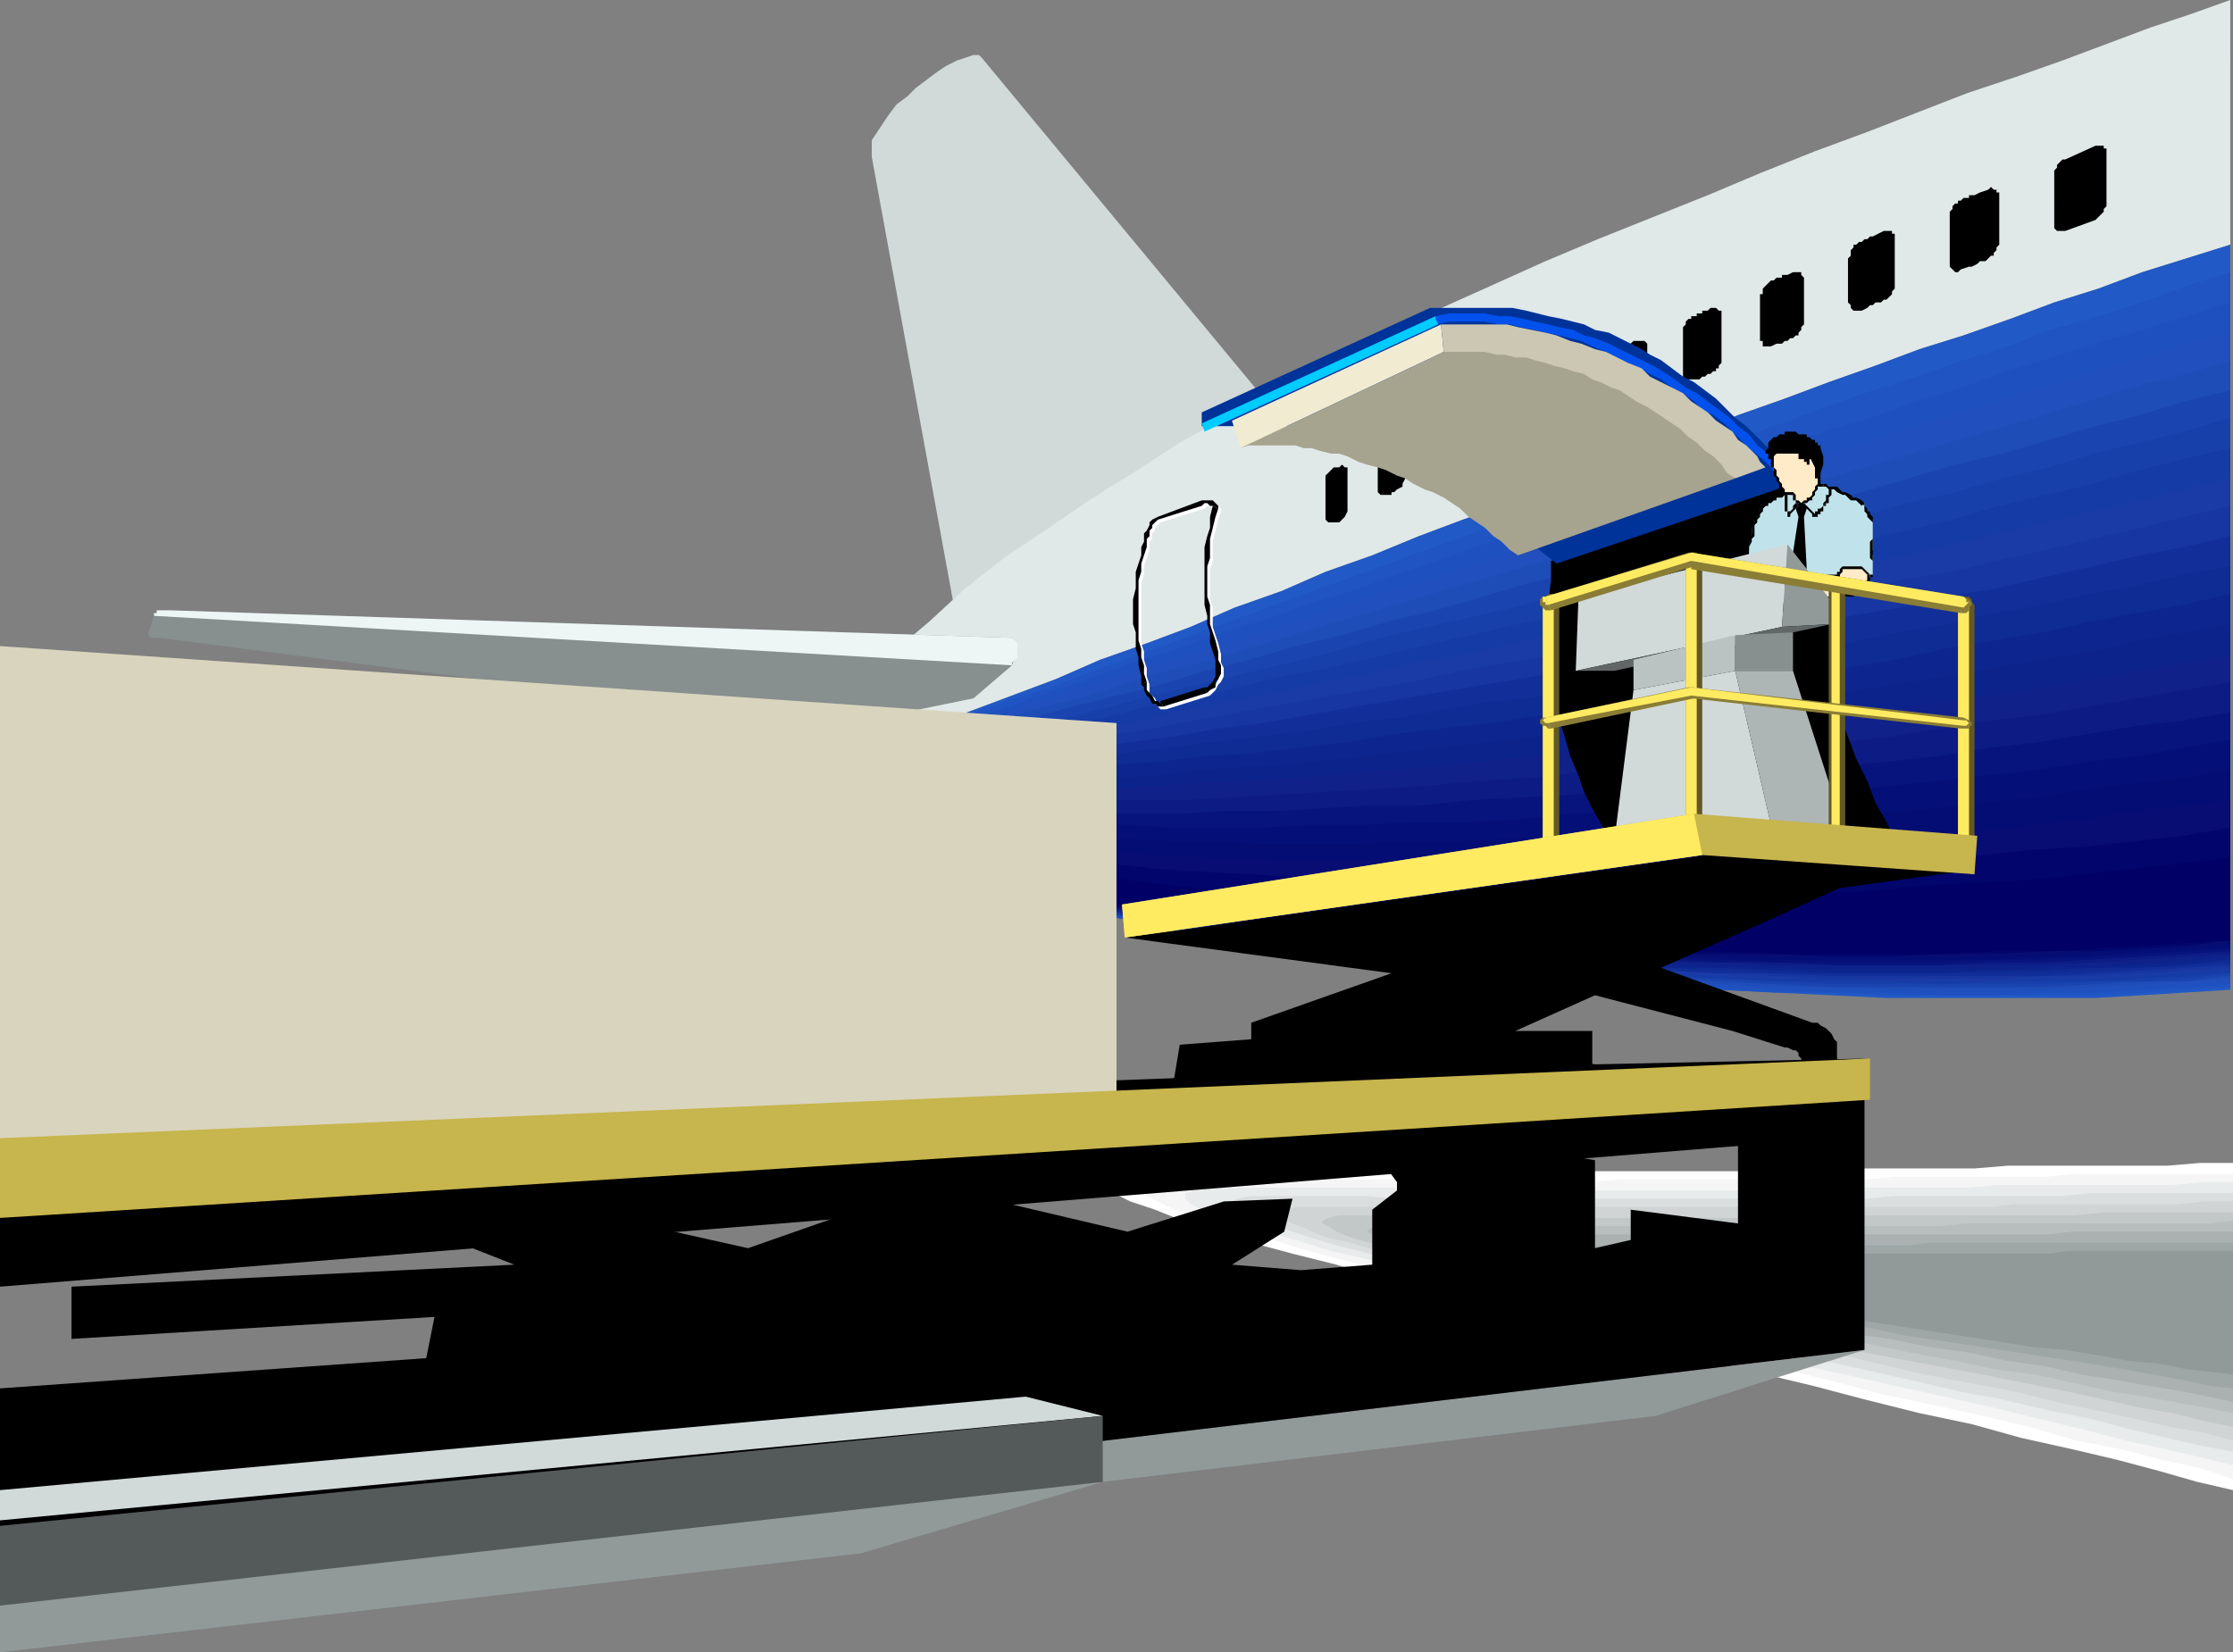 <svg xmlns="http://www.w3.org/2000/svg" fill-rule="evenodd" height="601" preserveAspectRatio="none" stroke-linecap="round" width="812"><rect width="100%" height="100%" fill="#808080" stroke="none"/><style>.brush0{fill:#fff}.pen1{stroke:none}.brush9{fill:#919999}.brush10{fill:#000}.brush11{fill:#d1d9d9}.brush41{fill:#878f8f}.brush44{fill:#c7b54d}.brush46{fill:#c0e3eb}.brush47{fill:#ffebc7}.brush51{fill:#635926}.brush52{fill:#ffeb61}.brush53{fill:#8a7d36}</style><path class="pen1 brush0" d="M812 423h-12l-12 1h-58l-12 1h-57l-11 1H466l-13-1h-47l-5 1-3 2v2l2 2 5 2 6 3 9 3 10 4 12 4 13 4 15 4 16 4 16 5 18 5 19 4 19 5 20 5 20 5 20 5 20 5 21 5 19 5 20 5 19 4 18 5 18 4 17 4 15 4 14 4 13 3V423z"/><path class="pen1" style="fill:#f5f5f5" d="M812 427h-57l-11 1h-55l-11 1h-89l-11 1h-24l-12-1h-75l-13-1h-24l-8 1-5 1-2 1v2l2 2 4 2 6 3 8 3 10 3 12 3 12 4 14 4 16 4 16 5 17 4 18 4 18 5 19 5 19 4 20 5 19 4 20 5 19 5 19 4 18 4 17 4 17 5 16 3 15 4 14 3 12 4V427z"/><path class="pen1" style="fill:#e8ebeb" d="M812 430h-11l-11 1h-64l-11 1h-63l-10 1H518l-12-1h-67l-5 1-3 1v2l2 2 4 2 6 2 8 3 9 3 11 3 13 4 13 3 15 4 15 4 17 4 17 4 17 5 19 4 18 4 19 4 18 5 19 4 18 4 18 4 18 4 16 4 17 4 15 4 14 3 13 3 12 3V430z"/><path class="pen1" style="fill:#dbdede" d="M812 434h-52l-10 1h-61l-10 1H508l-12-1h-41l-5 1-2 1v2l2 1 4 2 5 3 8 2 9 3 10 3 12 3 13 4 14 3 15 4 15 4 17 3 17 4 17 4 18 4 17 4 18 4 18 4 18 4 17 4 16 3 17 4 15 3 15 4 13 3 13 3 11 2v-94z"/><path class="pen1" style="fill:#d1d4d4" d="M812 437h-10l-10 1h-59l-9 1H471l-4 1-3 1v1l2 1 4 2 5 2 7 3 9 2 10 3 11 3 12 3 14 3 14 3 15 4 16 3 16 4 16 4 17 3 17 4 17 3 17 4 17 4 16 3 16 3 16 4 14 3 14 3 13 3 12 2 11 3v-87z"/><path class="pen1" style="fill:#c2c7c7" d="M812 441h-47l-10 1h-91l-10 1h-97l-11-1h-59l-4 1-2 1v1l2 1 3 2 5 2 7 2 8 2 10 3 10 3 12 2 13 3 13 3 15 3 15 3 15 4 16 3 16 3 16 3 16 4 16 3 16 3 16 3 15 3 15 3 14 3 13 3 12 2 12 3 10 2v-78z"/><path class="pen1" style="fill:#b8bdbd" d="m812 444-9 1h-88l-9 1H539l-10-1h-19l-6 1h-4l-2 1-1 1 2 1 3 2 6 2 6 2 8 2 9 2 10 2 11 3 12 2 13 3 13 3 14 2 15 3 15 3 15 3 16 3 15 3 15 3 16 3 14 3 15 2 14 3 13 3 13 2 11 2 11 2 10 2v-70z"/><path class="pen1" style="fill:#abb0b0" d="M812 448h-59l-8 1H516l-2 1v1l2 1 3 2 4 1 7 2 7 2 8 2 10 2 11 2 11 2 12 3 13 2 13 2 14 3 14 3 15 2 14 3 15 2 15 3 14 2 14 3 14 2 13 3 13 2 11 2 12 2 10 2 9 2v-62z"/><path class="pen1" style="fill:#9ea6a6" d="M812 452H702l-8 1H577l-9-1h-32l-4 1h-1v1l1 1 3 1 5 2 5 1 7 2 8 1 9 2 10 2 11 2 12 2 12 2 12 2 13 3 14 2 13 2 14 2 14 3 14 2 13 2 13 2 13 2 13 2 12 2 11 2 11 2 9 2 9 1v-53z"/><path class="pen1 brush9" d="M812 455h-60l-7 1H549l-2 1 2 1 2 1 5 1 5 2 6 1 8 1 9 2 9 1 10 2 11 2 11 2 12 2 13 1 12 2 13 2 13 2 13 2 13 2 13 2 12 2 12 1 12 2 11 2 11 1 10 2 9 1 8 1v-45zM0 572l678-81-76 24-201 24-88 26L0 601v-29z"/><path class="pen1 brush10" d="M678 399v92L0 572v-67l155-11 3-15-132 8v-19l161-8-38-15-11 9-15-11-42 5-26-2-9-12 132-1 94 21 40-14-20-15 64-5 3 16 51 12 35-11 25-1-3 12-19 12 25 2 26-2v-20l9-7v-3l-8-11v-11l68-3v15l12 2v32l13-3v-11l39 5v-46h46z"/><path class="pen1 brush11" d="M463 149 357 21l-1-1h-2l-3 1-3 1-4 2-3 2-4 3-4 3-3 3-4 3-3 4-2 3-2 3-2 3v6l32 175 114-83z"/><path class="pen1" style="fill:#e0e8e8" d="m811 0-14 5-15 5-16 6-16 6-17 6-18 6-18 7-18 7-19 7-20 8-19 8-20 8-20 8-19 8-20 9-20 9-19 9-19 10-19 9-18 10-18 10-17 11-16 10-16 11-15 10-14 11-13 12-13 11-11 11-9 12-9 12-7 12 15-6 16-7 16-6 16-6 16-6 16-6 16-7 17-6 16-6 16-7 17-6 16-7 17-6 17-7 16-6 17-6 17-7 16-6 17-6 16-6 17-7 17-6 16-6 17-6 16-6 16-5 17-6 16-6 16-5 16-6 16-5 16-5V0z"/><path class="pen1" style="fill:#2159c7" d="m811 360-16 1-16 1-17 1h-76l-20-1-21-1-20-1-21-1-21-1-21-2-21-2-20-2-20-3-20-2-20-3-19-3-18-3-17-4-17-3-15-4-15-4-14-4-12-5-12-5-9-4-9-5-7-6-5-5-3-5 15-6 16-7 16-6 16-6 16-6 16-6 16-7 17-6 16-6 16-7 17-6 16-7 17-6 17-7 16-6 17-6 17-7 16-6 17-6 16-6 17-7 17-6 16-6 17-6 16-6 16-5 17-6 16-6 16-5 16-6 16-5 16-5v271z"/><path class="pen1" style="fill:#1f54c2" d="m811 359-16 1-16 1-17 1h-76l-20-1h-21l-20-1-21-1-21-2-21-2-21-1-20-3-20-2-20-3-20-2-19-3-18-4-17-3-17-3-15-4-15-4-14-5-12-4-12-5-9-4-9-5-7-6-5-5-3-5 15-6 15-6 16-5 15-6 16-6 16-5 16-6 16-6 17-6 16-6 17-6 16-6 17-6 16-6 17-6 17-6 17-6 16-6 17-6 17-6 17-6 17-6 16-6 17-6 16-5 17-6 16-5 16-6 17-5 16-5 16-6 16-5v260z"/><path class="pen1" style="fill:#1e51bf" d="m811 358-16 1-16 1-17 1h-18l-19 1h-19l-20-1h-20l-21-1-20-1-21-1-21-1-21-2-21-2-20-2-20-2-20-3-20-3-19-3-18-3-17-3-17-4-15-3-15-4-14-5-12-4-12-5-9-4-9-5-7-6-5-5-3-5 14-5 15-6 16-5 15-5 15-5 16-6 16-5 16-6 16-5 17-6 16-5 17-6 16-5 17-6 17-6 17-6 17-5 17-6 17-6 16-5 17-6 17-5 17-6 17-5 17-6 16-5 17-6 16-5 16-5 17-5 16-5 16-5v248z"/><path class="pen1" style="fill:#214fbd" d="m811 357-16 1-16 1-17 1h-18l-19 1h-19l-20-1h-20l-21-1-20-1-21-1-21-1-21-2-21-2-20-2-20-2-20-2-20-3-19-3-18-3-17-3-17-4-15-4-15-4-14-4-12-4-12-5-9-4-9-5-7-6-5-5-3-5 14-5 15-4 14-5 15-5 16-5 15-5 16-5 16-5 16-5 16-5 17-5 16-5 17-6 17-5 17-5 17-6 17-5 17-5 17-6 17-5 17-5 17-6 17-5 17-5 17-6 17-5 16-5 17-5 16-5 17-5 16-5 16-4v236z"/><path class="pen1" style="fill:#1f4db8" d="m811 356-16 1-16 1-17 1-18 1h-58l-20-1h-21l-20-1-21-1-21-2-21-1-21-2-20-2-20-2-20-3-20-2-19-3-18-3-17-4-17-3-15-4-15-4-14-4-12-4-12-5-9-4-9-5-7-6-5-5-3-5 14-4 14-4 14-5 15-4 15-4 15-5 16-4 16-5 16-5 16-4 17-5 16-5 17-5 17-5 17-5 17-5 17-5 17-5 17-5 17-5 18-5 17-5 17-5 17-5 17-5 17-5 17-5 17-5 16-5 16-5 17-4 16-5v225z"/><path class="pen1" style="fill:#1a45b0" d="m811 355-16 2h-16l-17 1-18 1h-78l-21-1-20-1-21-1-21-1-21-2-21-2-20-2-20-2-20-2-20-3-19-3-18-3-17-3-17-3-15-4-15-4-14-4-12-4-12-5-9-4-9-5-7-6-5-5-3-5 13-4 14-3 14-4 15-4 14-4 16-4 15-4 16-4 16-4 16-5 16-4 17-5 17-4 17-5 17-4 17-5 17-5 17-4 18-5 17-5 17-5 18-5 17-4 17-5 17-5 17-5 17-4 17-5 17-5 16-4 16-5 17-4v213z"/><path class="pen1" style="fill:#1740ab" d="m811 354-16 2-16 1h-17l-18 1h-78l-21-1-20-1-21-1-21-1-21-1-21-2-20-2-20-2-20-2-20-3-19-3-18-3-17-3-17-3-15-4-15-4-14-4-12-4-12-5-9-5-9-5-7-5-5-5-3-5 13-3 13-3 14-3 14-4 15-3 15-4 15-3 16-4 15-4 17-4 16-4 17-4 16-4 17-5 17-4 18-4 17-4 17-5 18-4 17-5 18-4 17-5 18-5 17-4 17-5 18-4 17-5 17-4 16-5 17-4 16-4 17-5v202z"/><path class="pen1" style="fill:#153ba6" d="m811 354-16 1-16 1-17 1h-37l-19 1-20-1h-41l-20-1-21-1-21-1-21-2-21-2-20-1-20-3-20-2-20-2-19-3-18-3-17-3-17-4-15-3-15-4-14-4-12-4-12-5-9-5-9-5-7-5-5-5-3-5 12-3 13-2 14-3 14-3 14-3 15-3 15-3 16-3 15-4 16-3 17-4 16-4 17-3 17-4 17-4 18-4 17-4 18-4 17-5 18-4 17-4 18-4 18-5 17-4 18-4 17-4 17-5 17-4 17-4 17-5 16-4 17-4v191z"/><path class="pen1" style="fill:#1a3ba6" d="m811 353-16 1-16 1-17 1h-18l-19 1h-39l-20-1h-21l-20-1-21-1-21-1-21-2-21-1-20-2-20-2-20-2-20-3-19-2-18-3-17-3-17-4-15-3-15-4-14-4-12-4-12-5-9-5-9-5-7-5-5-5-3-5 12-2 12-2 14-2 13-3 14-2 15-3 15-3 15-2 16-3 16-4 16-3 17-3 17-4 17-3 17-4 18-3 17-4 18-4 17-4 18-4 18-4 18-4 18-4 17-4 18-4 18-4 17-4 17-4 17-4 17-4 16-4 17-4v179z"/><path class="pen1" style="fill:#1736a1" d="m811 352-16 1-16 1-17 1h-18l-19 1h-59l-21-1-20-1-21-1-21-1-21-1-21-2-20-1-20-3-20-2-20-2-19-3-18-3-17-3-17-3-15-4-15-3-14-4-12-5-12-4-9-5-9-5-7-5-5-5-3-5 11-2 13-1 12-2 14-2 14-2 14-2 15-2 15-3 16-2 16-3 16-3 17-3 16-3 18-3 17-3 18-4 17-3 18-3 18-4 18-4 18-3 18-4 18-4 18-4 17-4 18-3 17-4 18-4 17-4 17-4 16-4 17-4v168z"/><path class="pen1" style="fill:#122e99" d="m811 351-16 1-16 1-17 1-18 1h-78l-21-1h-20l-21-1-21-1-21-2-21-1-20-2-20-2-20-2-20-2-19-3-18-3-17-3-17-3-15-4-15-4-14-4-12-4-12-4-9-5-9-5-7-5-5-5-3-5 11-1 12-1 12-1 13-2 14-1 14-2 15-2 15-2 15-2 16-2 17-3 16-2 17-3 17-3 18-3 17-3 18-3 18-3 18-3 18-4 18-3 18-3 19-4 18-4 18-3 17-4 18-3 17-4 18-4 17-4 16-3 17-4v156z"/><path class="pen1" style="fill:#0f2b94" d="m811 350-16 1-16 1-17 1-18 1h-99l-20-1-21-1-21-1-21-1-21-2-20-1-20-2-20-2-20-3-19-2-18-3-17-3-17-3-15-4-15-4-14-4-12-4-12-4-9-5-9-5-7-5-5-5-3-5 10-1h12l12-1 13-1 13-1 14-1 15-1 15-2 15-2 16-2 16-2 17-2 17-2 17-3 18-2 17-3 18-3 18-2 19-3 18-3 18-4 18-3 19-3 18-3 18-4 18-3 17-4 18-3 17-4 17-3 17-4 17-3v144z"/><path class="pen1" style="fill:#0d268f" d="m811 349-16 2-16 1h-17l-18 1h-19l-19 1h-40l-21-1-20-1h-21l-21-1-21-2-21-1-20-2-20-2-20-2-20-2-19-3-18-2-17-3-17-4-15-3-15-4-14-4-12-4-12-4-9-5-9-5-7-5-5-5-3-5h33l12-1h14l13-1 15-1 15-1 15-2 16-1 16-2 17-1 17-2 17-2 18-3 17-2 18-2 19-3 18-3 18-2 19-3 18-3 18-3 19-3 18-3 18-4 18-3 18-3 17-4 17-3 17-3 17-4v133z"/><path class="pen1" style="fill:#0c238c" d="m811 348-16 2-16 1-17 1h-18l-19 1h-59l-21-1h-20l-21-1-21-1-21-1-21-2-20-1-20-2-20-2-20-3-19-2-18-3-17-3-17-3-15-3-15-4-14-4-12-4-12-4-9-5-9-5-7-5-5-5-3-5h10l10 1h51l14-1h15l15-1 16-1 16-2 16-1 17-1 18-2 18-2 17-2 18-2 19-2 18-3 19-2 18-3 19-3 18-2 19-3 18-3 19-3 18-3 17-3 18-3 17-4 17-3 17-3v121z"/><path class="pen1" style="fill:#10218a" d="m811 348-16 1-16 1-17 1h-18l-19 1h-80l-20-1-21-1-21-1-21-1-21-1-20-2-20-2-20-2-20-2-19-2-18-3-17-3-17-3-15-3-15-4-14-4-12-4-12-4-9-5-9-5-7-5-5-5-3-5 9 1 10 1 12 1h12l12 1h28l14-1h16l15-1 16-1 17-1 17-1 18-1 17-2 18-1 19-2 18-2 19-2 18-2 19-3 19-2 18-2 19-3 19-3 18-3 18-2 18-3 18-3 17-3 17-3 17-3v110z"/><path class="pen1" style="fill:#0d1c85" d="m811 347-16 1-16 1-17 1-18 1h-99l-20-1h-21l-21-1-21-1-21-2-20-1-20-2-20-2-20-2-19-3-18-2-17-3-17-3-15-4-15-3-14-4-12-4-12-4-9-5-9-5-7-5-5-5-3-5 9 1 10 2 11 1 11 1 13 1 13 1h75l17-1 17-1 17-1 18-1 18-1 19-2 18-1 19-2 19-2 19-2 18-2 19-3 19-2 19-2 18-3 19-3 18-2 17-3 18-3 17-3 17-3v99z"/><path class="pen1" style="fill:#08147d" d="m811 346-16 1-16 1-17 1-18 1h-19l-19 1h-40l-21-1h-20l-21-1-21-1-21-1-21-1-20-2-20-2-20-1-20-3-19-2-18-3-17-2-17-3-15-4-15-3-14-4-12-4-12-4-9-5-9-5-7-5-5-5-3-5 8 2 10 2 10 2 12 1 12 2 13 1 14 1h14l15 1h32l16-1h18l17-1 18-1h18l19-2 18-1 19-1 19-2 19-2 19-2 19-2 19-2 19-2 19-2 18-3 18-2 18-3 18-3 17-2 17-3v87z"/><path class="pen1" style="fill:#050f78" d="m811 345-16 1-16 1-17 1-18 1h-19l-19 1h-61l-20-1-21-1h-21l-21-1-21-2-20-1-20-2-20-2-20-2-19-2-18-3-17-3-17-3-15-3-15-3-14-4-12-4-12-5-9-4-9-5-7-5-5-5-3-5 8 2 9 3 10 2 11 2 12 2 13 2 14 1 14 1 15 1h15l16 1h34l18-1h18l18-1h19l19-1 18-2 20-1 19-1 19-2 19-2 19-2 19-2 19-2 19-2 18-2 18-3 18-2 17-3 17-3v76z"/><path class="pen1" style="fill:#030d73" d="m811 344-16 1-16 1-17 1-18 1-19 1h-80l-20-1h-21l-21-1-21-1-21-1-20-2-20-1-20-2-20-2-19-2-18-3-17-3-17-3-15-3-15-4-14-3-12-4-12-5-9-4-9-5-7-5-5-5-3-5 7 3 9 3 10 3 11 2 12 3 12 2 14 1 14 2 15 1 15 1 16 1h17l17 1h36l18-1h19l19-1 19-1 19-1 19-1 20-1 19-2 19-2 19-1 19-2 19-2 19-2 18-3 17-2 18-2 17-3v64z"/><path class="pen1" style="fill:#080d73" d="m811 343-16 1-16 1-17 1-18 1-19 1H625l-21-1-21-1-21-1-21-1-20-1-20-2-20-2-20-2-19-2-18-2-17-3-17-3-15-3-15-4-14-3-12-4-12-5-9-4-9-5-7-5-5-5-3-5 7 3 8 4 10 3 10 3 12 3 12 2 13 3 15 2 14 1 16 2 16 1 17 1h17l18 1h55l19-1h19l20-1 19-1 20-1 19-1 19-1 20-2 19-2 19-1 18-2 18-2 18-3 18-2 17-2v52z"/><path class="pen1" style="fill:#02056b" d="m811 342-16 2-16 1-17 1h-18l-19 1h-19l-20 1h-20l-21-1h-41l-21-1-21-1-21-1-20-2-20-1-20-2-20-2-19-2-18-3-17-2-17-3-15-3-15-4-14-3-12-4-12-5-9-4-9-5-7-5-5-5-3-5 7 4 8 4 9 4 10 3 11 4 12 2 13 3 14 2 15 2 15 2 17 2 16 1 18 1 17 1 19 1h75l20-1h20l19-1 20-1 20-1 19-2 19-1 19-2 19-2 18-1 18-2 18-2 17-3v41z"/><path class="pen1" style="fill:#006" d="m811 342-16 1-16 1-17 1-18 1h-19l-19 1h-61l-20-1h-21l-21-1-21-1-21-1-20-1-20-2-20-1-20-2-19-2-18-3-17-3-17-3-15-3-15-3-14-4-12-4-12-4-9-4-9-5-7-5-5-5-3-5 6 4 8 5 9 4 10 4 10 4 12 3 13 3 14 3 15 3 15 2 16 2 17 2 17 1 18 1 18 1 19 1h38l20 1 20-1h19l20-1h20l20-1 19-1 20-2 19-1 19-1 18-2 18-2 18-2 17-2v30z"/><path class="pen1 brush0" d="M444 241v-3l-1-4-1-3-1-3v-7l-1-3v-11l1-3v-7l1-4 1-4 1-3-2-1-1 4v4l-1 3-1 4v25l1 3 1 3v4l1 3 1 3h1zm-4 12 1-1 1-1 1-2 1-1 1-2v-3l-1-2h-1v6l-1 2-1 1-1 1h-1l1 2z"/><path class="pen1 brush0" d="m424 258 16-5-1-2-16 5 1 2z"/><path class="pen1 brush0" d="m416 250 1 1v1l1 2 1 1 1 1 1 1 1 1h2l-1-2h-2l-1-2-1-1-1-1v-3l-2 1z"/><path class="pen1 brush0" d="m416 200-1 3v3l-1 3v6l-1 4v9l1 3v6l1 3v3l1 4v3l2-1-1-3v-3l-1-3v-3l-1-3v-22l1-3v-3l1-3 1-3h-2zm6-11-2 1-1 1-1 1v2l-1 1v3l-1 2h2v-3l1-1v-2l1-1v-1l1-1 1-1v-1zm16-6-16 6v1l16-5v-2zm6 3v-1l-1-1-1-1h-4v2l1-1h1l1 1h1l2 1z"/><path class="pen1 brush10" d="M443 240v-3l-1-4-1-3-1-3v-7l-1-3v-11l1-3v-7l1-4 1-4 1-3-2-1-1 4v4l-1 3-1 4v21l1 4v3l1 3v4l1 3 1 3h1zm-4 12 1-1 2-1v-2l1-1 1-2v-3l-1-2h-1v6l-1 2-1 1-1 1h-1l1 2z"/><path class="pen1 brush10" d="m423 257 16-5-1-2-16 5 1 2z"/><path class="pen1 brush10" d="m415 249 1 1v1l1 2 1 1 1 2h1l1 1h2l-1-2v1l-1-1h-1l-1-2-1-1-1-1v-3l-2 1z"/><path class="pen1 brush10" d="M415 199v3l-1 3-1 3v6l-1 4v9l1 3v6l1 3v3l1 4v3l2-1-1-3v-3l-1-3v-3l-1-3v-22l1-3v-3l1-3 1-3h-2zm6-11-2 1-1 1v1l-1 2-1 1v3l-1 2h2v-3l1-1v-2l1-1v-1l1-1 1-1v-1zm16-6-16 6v1l16-5v-2zm6 3v-1l-1-1-1-1h-4v2l1-1h1l1 1h1l2 1zm121 19v7l-1 8v7l1 8v7l1 7 1 7 1 7 2 6 2 7 3 7 2 6 3 6 4 7 4 6 4 5 99-5-4-8-4-7-3-8-4-8-3-8-3-8-2-8-3-8-2-8-2-9-1-8-1-9-1-8-1-9v-19l-92 30zM751 58l11-5h3v1h1v21l-1 1v1l-1 1-1 1-1 1-11 4h-3l-1-1V62l1-1v-1l1-1 1-1h1zm-38 15 1-1h2v-1h2l2-1 3-1 1-1 1 1h1v1h1v19l-1 1v1l-1 1v1h-1l-1 1-1 1h-2l-1 1-2 1h-1l-3 1-1 1h-1l-1-1-1-1V77l1-1v-1l1-1h1v-1h1zm-36 15 1-1h1l1-1h1l2-1 2-1h3v1h1v20l-1 1v1l-1 1-1 1h-1l-1 1h-2l-1 1h-1l-1 1-2 1h-3l-1-1v-1l-1-1V94l1-1v-2l1-1v-1h1l1-1h1zm-33 14h1l1-1h2v-1h2l2-1h3v1l1 1v17l-1 1v1l-1 1v1h-1l-1 1h-1l-1 1h-1l-1 1h-2l-2 1h-3v-2h-1v-17h1v-2l1-1 1-1 1-1zm-28 13h1v-1h2v-1h2l1-1h2l1 1h1v19l-1 1v1h-1v1h-1l-1 1h-1l-1 1h-1l-1 1h-5l-1-1v-18l1-1v-1l1-1h1v-1h1zm-26 11h1v-1h2l1-1h4l1 1v18h-1v1l-1 1-1 1h-2v1h-2l-1 1h-4v-1l-1-1v-15l1-1v-1l1-1v-1h1l1-1zm-86 33h2l1-1h3v1l1 1v14l-1 2v1l-2 1-1 1h-1v1h-4l-1-1v-17l1-1 1-1 1-1zm-19 11h2l1-1 1 1h1v16l-1 2-1 1-1 1h-4l-1-1v-16l1-1 1-1 1-1z"/><path class="pen1" style="fill:#039" d="m437 150 83-38h30l5 1 4 1 4 1 5 1 4 1 4 1 4 2 5 1 4 2 4 2 4 2 3 2 4 2 4 3 4 3 4 2 4 3 4 3 4 4 3 3 4 3 4 4 4 4 4 4 4 4 4 4-89 30-5-4-5-4-4-3-4-4-5-3-4-3-4-3-4-3-4-2-4-2-4-3-3-2-4-2-4-2-4-1-3-2-4-1-4-1-3-1-4-1-4-1-4-1h-3l-4-1h-34v-5z"/><path class="pen1" style="fill:#0251ed" d="m652 175-3-3-3-4-3-3-4-3-3-4-4-3-3-3-4-3-4-3-4-3-4-2-4-3-3-2-5-3-4-2-4-2-4-2-4-2-5-2-4-1-4-2-5-1-4-1-5-1-4-1-5-1h-4l-5-1h-13l-5 1v3l5-1h13l5 1h4l4 1 5 1 4 1 5 1 4 1 4 1 4 2 5 2 4 2 4 2 4 2 4 2 4 2 4 3 4 2 4 3 3 3 4 2 4 3 3 3 4 4 3 3 4 3 3 3 3 4 3 3 2-2z"/><path class="pen1" style="fill:#0cf" d="M522 116v-1l-85 39 1 3 85-39-1-2z"/><path class="pen1" style="fill:#f0ebd1" d="m448 153 76-35 1 10-74 35-3-10z"/><path class="pen1" style="fill:#ccc7b2" d="m525 128-1-10h24l4 1 5 1 5 1 4 1 5 2 4 1 5 2 4 1 4 2 4 2 5 2 3 3 4 2 4 2 4 2 3 3 3 2 3 2 3 3 3 2 3 2 2 3 3 2 2 2 2 2 1 2 2 2-11 4-106-46z"/><path class="pen1" style="fill:#a6a38f" d="m451 163 74-35h15l4 1h3l4 1h4l3 1 4 1 3 1 4 1 3 1 4 1 3 2 3 1 4 2 3 1 3 2 3 2 4 2 3 2 3 2 3 2 3 2 3 3 3 2 3 3 3 2 3 3 2 3 3 2-79 28-3-2-3-3-3-2-3-3-3-2-3-2-3-3-3-2-3-2-4-2-3-1-4-2-3-2-3-1-4-2-3-1-4-1-3-1-4-2-3-1h-3l-4-1-3-1h-3l-3-1h-17l-3 1z"/><path class="pen1 brush41" d="M368 232 62 222h-5v1h-1v1l-2 6v1l1 1h3l247 32 49-10 14-12 1-3 1-3-1-2-1-2z"/><path class="pen1" style="fill:#edf5f5" d="M368 232 62 222h-5v1h-1v1l312 18v-1l1-1 1-1v-5l-1-1-1-1z"/><path class="pen1 brush10" d="m439 337 182-26 92 6-44 6-31 14H439zm16 38v-3l51-18-97-13 30-4h199l-34 15 55 20h2l1 1 2 1 1 1h-35l-50-13-29 13h-96zm0 0v3l-26 2-2 12-4 3-1 11 246-10v-17l-1-1-1-2-1-1h-35l19 6h1l2 1h1l1 1v1l1 1v3l-60 1-16-2v-12H455z"/><path class="pen1 brush10" d="m0 408 539-20 141-3L0 425v-17z"/><path class="pen1" style="fill:#d9d4bd" d="m0 235 406 28v134L0 415V235z"/><path class="pen1 brush10" d="m0 433 675-37-33 20L0 468v-35z"/><path class="pen1 brush44" d="m0 443 680-43v-15L0 414v29z"/><path class="pen1 brush11" d="m0 553 401-38-28-7L0 542v11z"/><path class="pen1" style="fill:#545959" d="M401 515v24L0 584v-29l401-40z"/><path class="pen1 brush46" d="m649 179-1 1h-1l-1 1h-1v1h-1l-1 1h-1v1l-1 1h-1v2l-1 1-1 2-1 2v2l-1 3v3l-1 3-1 3v3l1 2 1 2 2 2 1 1 2 1h2l2 1h22l1-1 1-1 1-1v-3l1-1v-1h7l1 1v-1h1l1-1v-7l-1-1 1-1v-10l-1-2-1-1-1-2v-2h-2l-1-1-1-1-2-1h-1l-1-1h-1l-2-1h-1v-1h-5v-1l-2 1h-3l-1 1h-2l-1 1h-3z"/><path class="pen1 brush10" d="M643 183h1l1-1h1v-1h2l1-1v-1h-1l-1 1h-1l-1 1h-1v1h-2l1 1z"/><path class="pen1 brush10" d="M641 185v1-1l1-1h1v-2l-1 1h-1v1l-1 1v1h1v-1z"/><path class="pen1 brush10" d="M638 192v-1l1-1v-1l1-1v-1l1-1v-1h-1v1h-1v2l-1 1v1l-1 1v1-1 1h1zm-1 21-1-1-1-1v-8l1-1v-3l1-2v-1l1-1v-3h-1v2l-1 2v3l-1 1v2l-1 1v8l1 2 1 1 1-1z"/><path class="pen1 brush10" d="m667 218-2-1h-4l-2 1h-12l-2-1h-2l-2-1h-1l-2-2-1-1-1 1 1 1 2 1 2 1 2 1h2l2 1h12l2-1h4l2 1 1-1-1 1 1-1h-1z"/><path class="pen1 brush10" d="M669 214v2l-1 1-1 1h1l1-1 1-1v-3h-1v1z"/><path class="pen1 brush10" d="m671 209-1 1v3h-1v1h1v-1h1v-4l-1 1 1-1zm7 1h1-4l-1-1h-3v1h3l1 1h4v-1h-1z"/><path class="pen1 brush10" d="M681 209h-1v1h-2l1 1h1v-1h1v-1 1-1zm0-5v5-5zm-1-3v2l1 1v-3h-1zm1-5-1 1v4h1v-5 1-1zm0-6v6-7 1zm-4-6v-1l1 1v2l1 1v1l1 1 1 1v-2l-1-1v-1h-1v-1l-1-1v-1h-1v1z"/><path class="pen1 brush10" d="m667 178 1 1 2 1h1l1 1 1 1h2l1 1 1 1 1-1-1-1-2-1h-1l-1-1-2-1h-1l-1-1-1-1h-1 1-1v1zm-6-1h-1 3l1 1h3v-1h-3l-1-1h-3 1-1v1h1z"/><path class="pen1 brush10" d="m649 180 2-1h3l1-1h3l1-1h2l-1-1h-1l-1 1h-3l-2 1h-2l-2 1v1z"/><path class="pen1 brush47" d="M679 209h1v1l-1 1v1h-1v1l-1 1-1 1h-1v1h-2l-1 1h-20l-1-1h-1l-1-1v-4l1-1h18l1-1v-2l1-1h5l1 1h2l1 1v1z"/><path class="pen1 brush10" d="m677 215 1-1 1-1v-1l1-1v-2h-1v2l-1 1v1l-1 1h-1l1 1z"/><path class="pen1 brush10" d="M671 217h3l1-1h1v-1h1l-1-1v1h-1l-1 1h-3v1zm-19 0h10l2 1h2l2-1h3v-1l-3 1h-9l-2-1h-5v1zm-3-1h1l1 1h1v-1h-2v-1l-1 1z"/><path class="pen1 brush10" d="M649 211v5l1-1v-4h-1zm2-2-1 1h-1v1h2v-2zm17 0h-17v1h18-1 1v-1h-1z"/><path class="pen1 brush10" d="M671 206h-1l-1 1v1h-1v1l1 1v-1l1-1v-1h1v-1zm9 3-1-1-1-1-1-1h-6v1h6l1 1 1 1h1zm-12 8v3l1 2 1 3v2l1 4v4l-1 3v13l-1 5v22l2 16-2 2 2 1 1 3h-9l-16-54 3-28 18-1z"/><path class="pen1 brush46" d="m663 176 1 1h1v4l-1 2-1 1v1h-1v1h-1v1h-1v1l-1-1-1-1v-1h-1v-1h-1v-1h-2v1h-1l-1 1-1 1-1 1v-3l-1-1v-2l1-2v-1h1v-1h4l1-1h7z"/><path class="pen1 brush10" d="M666 178v-1h-1l-1-1h-1v1h1l1 1h1zm-2 6v-1h1v-2l1-1v-2h-1v2h-1v2l-1 1 1 1z"/><path class="pen1 brush10" d="M659 188h2v-1h1v-1h1v-2h1l-1-1v1l-1 1h-1v1h-1v1h-1 1-1v1h1-1z"/><path class="pen1 brush10" d="m656 184 1 1 1 1 1 1v1l1-1-1-1-1-1-1-1-1-1v1zm-2 0h2v-1h-3l1 1z"/><path class="pen1 brush10" d="m650 187 1 1v-1l1-1 1-1 1-1-1-1-1 1v1l-1 1-1 1h1-1v1h1l-1-1z"/><path class="pen1 brush10" d="M649 183v3h1v1h1v-1h-1v-3h-1zm1-5-1 1v4h1v-4h1l-1-1z"/><path class="pen1 brush10" d="M656 176h-3l-1 1h-1l-1 1 1 1v-1h1l1-1h3v-1zm7 0h-1l-1-1h-2l-1 1h-2v1h3v-1h2l1 1h1v-1zm-9 8-1 1 1 3-2 13 5 6-1-19 1-3-1-2-2 1z"/><path class="pen1 brush47" d="M645 165v6l1 2 1 1v2l1 1v1l1 1 1 1h2v1h1v1l1 1h2l1-1h1v-1h1v-1l1-2 1-1v-5l-3-6-5-3h-5l-3 2z"/><path class="pen1 brush10" d="M645 170v-5h-1v5h1zm3 6-1-1v-1l-1-1v-2l-1-1v3l1 1v1l1 1h1zm2 3h-1v-1l-1-1v-1h-1v2h1v2h2v-1zm2 0h-2v1h2-1 1v-1z"/><path class="pen1 brush10" d="M653 182v-2l-1-1-1 1h1v2h1zm2 1-1-1h-1v1h1l1 1v-1zm3-2h-1v1h-1l-1 1v1l1-1h1l1-1h1v-1h-1zm3-5-1 1v1l-1 1v1l-1 1h1l1-1v-1l1-1v-1h1v-1l-1-1v1z"/><path class="pen1 brush10" d="M661 172v4h1v-5 1-1h-1v1z"/><path class="pen1 brush10" d="m658 166 3 6 1-1-3-6h-1v1z"/><path class="pen1 brush10" d="m653 164 5 2 1-1-6-2h-1l1 1z"/><path class="pen1 brush10" d="m648 163 5 1v-1l-5-1-1 1 1-1-1 1h1z"/><path class="pen1 brush10" d="m645 165 3-2h-1l-3 1v1-1 1h1z"/><path class="pen1 brush10" d="m661 175 1-3 1-3v-3l-1-3v-1h-1v-1h-1v-1h-1l-1-1h-1v-1h-3l-1-1h-4v1h-2l-1 1h-1l-1 1-1 1v2l-1 1v1h1v2h1l1-1 1-1h8v2h2v1h1v1h1v-2h1v1h1v6h1v1z"/><path class="pen1 brush11" d="m574 217 76-19-2 30-75 16 1-27z"/><path class="pen1 brush9" d="m650 198 17 22-1 7-18 1 2-30z"/><path class="pen1" style="fill:#616666" d="m573 244 75-16 18-1-79 17h-14z"/><path class="pen1" style="fill:#bac2c2" d="M631 231v13l-37 7v-11l37-9z"/><path class="pen1 brush11" d="m594 251 37-7 13 56-57 6 7-55z"/><path class="pen1 brush41" d="m631 231 21-1v14h-21v-13z"/><path class="pen1" style="fill:#adb5b5" d="M631 244h21l18 56h-26l-13-56z"/><path class="pen1 brush51" d="m718 220-1-1v-1l-1-1h-2l-1 1-1 1v1h6zm-3 85h3v-85h-6v85h3zm-3 0v1l1 1 1 1h2l1-1v-1l1-1h-6z"/><path class="pen1 brush52" d="m716 219-1-1-1-1-1 1-1 1h4zm-2 85h2v-85h-4v85h2zm-2 0 1 1 1 1 1-1 1-1h-4z"/><path class="pen1 brush51" d="M671 213v-2h-1l-1-1h-2l-1 1-1 2h6zm-3 88h3v-88h-6v88h3zm-3 0 1 2 1 1h2l1-1h1v-2h-6z"/><path class="pen1 brush52" d="m669 212-1-1-1-1-1 1v1h3zm-2 88h2v-88h-3v88h1zm-1 0v2h2l1-2h-3z"/><path class="pen1 brush51" d="M619 204v-2h-1l-1-1h-2l-1 1h-1v2h6zm-3 94h3v-94h-6v94h3zm-3 0v1l1 1h4v-1l1-1h-6z"/><path class="pen1 brush52" d="m617 203-1-1-1-1-1 1-1 1h4zm-2 94h2v-94h-4v94h2zm-2 0 1 1h2l1-1h-4z"/><path class="pen1 brush51" d="M567 219v-1l-1-1-1-1h-2l-1 1-1 1v1h6zm-3 88h3v-88h-6v88h3zm-3 0v1l1 1h4v-1l1-1h-6z"/><path class="pen1 brush52" d="m565 218-1-1h-2l-1 1h4zm-2 88h2v-88h-4v88h2zm-2 0 1 1h2l1-1h-4z"/><path class="pen1 brush53" d="M562 217h-1l-1 1v2l1 1 1 1h2l-2-5z"/><path class="pen1 brush53" d="M615 201h-1l-52 16 2 5 52-16-1 1 1-1h1l1-1v-2l-1-1-1-1h-2 1z"/><path class="pen1 brush53" d="M714 220v-3l-99-16v6l98 16 1-3z"/><path class="pen1 brush53" d="M713 223h2l1-1v-1l1-1v-1l-1-1-2-1-1 6zm-151 38h-1l-1 1v1l1 1h1l1 1h1l-2-4z"/><path class="pen1 brush53" d="M615 250h-1l-52 11 2 4 52-11h-1 2l1-1v-1l-1-1-1-1h-2 1z"/><path class="pen1 brush53" d="M714 263v-2l-99-11v4l98 11 1-2z"/><path class="pen1 brush53" d="M713 265h3v-1h1v-1l-1-1-2-1-1 4z"/><path class="pen1 brush52" d="M562 217h-1v2h1v1h1l-1-3z"/><path class="pen1 brush52" d="m615 201-53 16 1 3 52-16h1l1-1v-1h-1v-1h-1z"/><path class="pen1 brush52" d="M714 219v-2l-99-16v3l99 17v-2zm0 2 1-1 1-1h-1v-1l-1-1v4zm-152 40-1 1 1 1h1l-1-2z"/><path class="pen1 brush52" d="m615 250-53 11 1 2 52-10 1-1 1-1h-1l-1-1z"/><path class="pen1 brush52" d="M714 263v-1l-99-12v3l99 11v-1zm0 1h1l1-1-1-1h-1v2z"/><path class="pen1 brush44" d="m409 341 210-30 99 7 1-14-103-8-208 33 1 12z"/><path class="pen1 brush52" d="m409 341 210-30-3-15-208 33 1 12z"/></svg>

